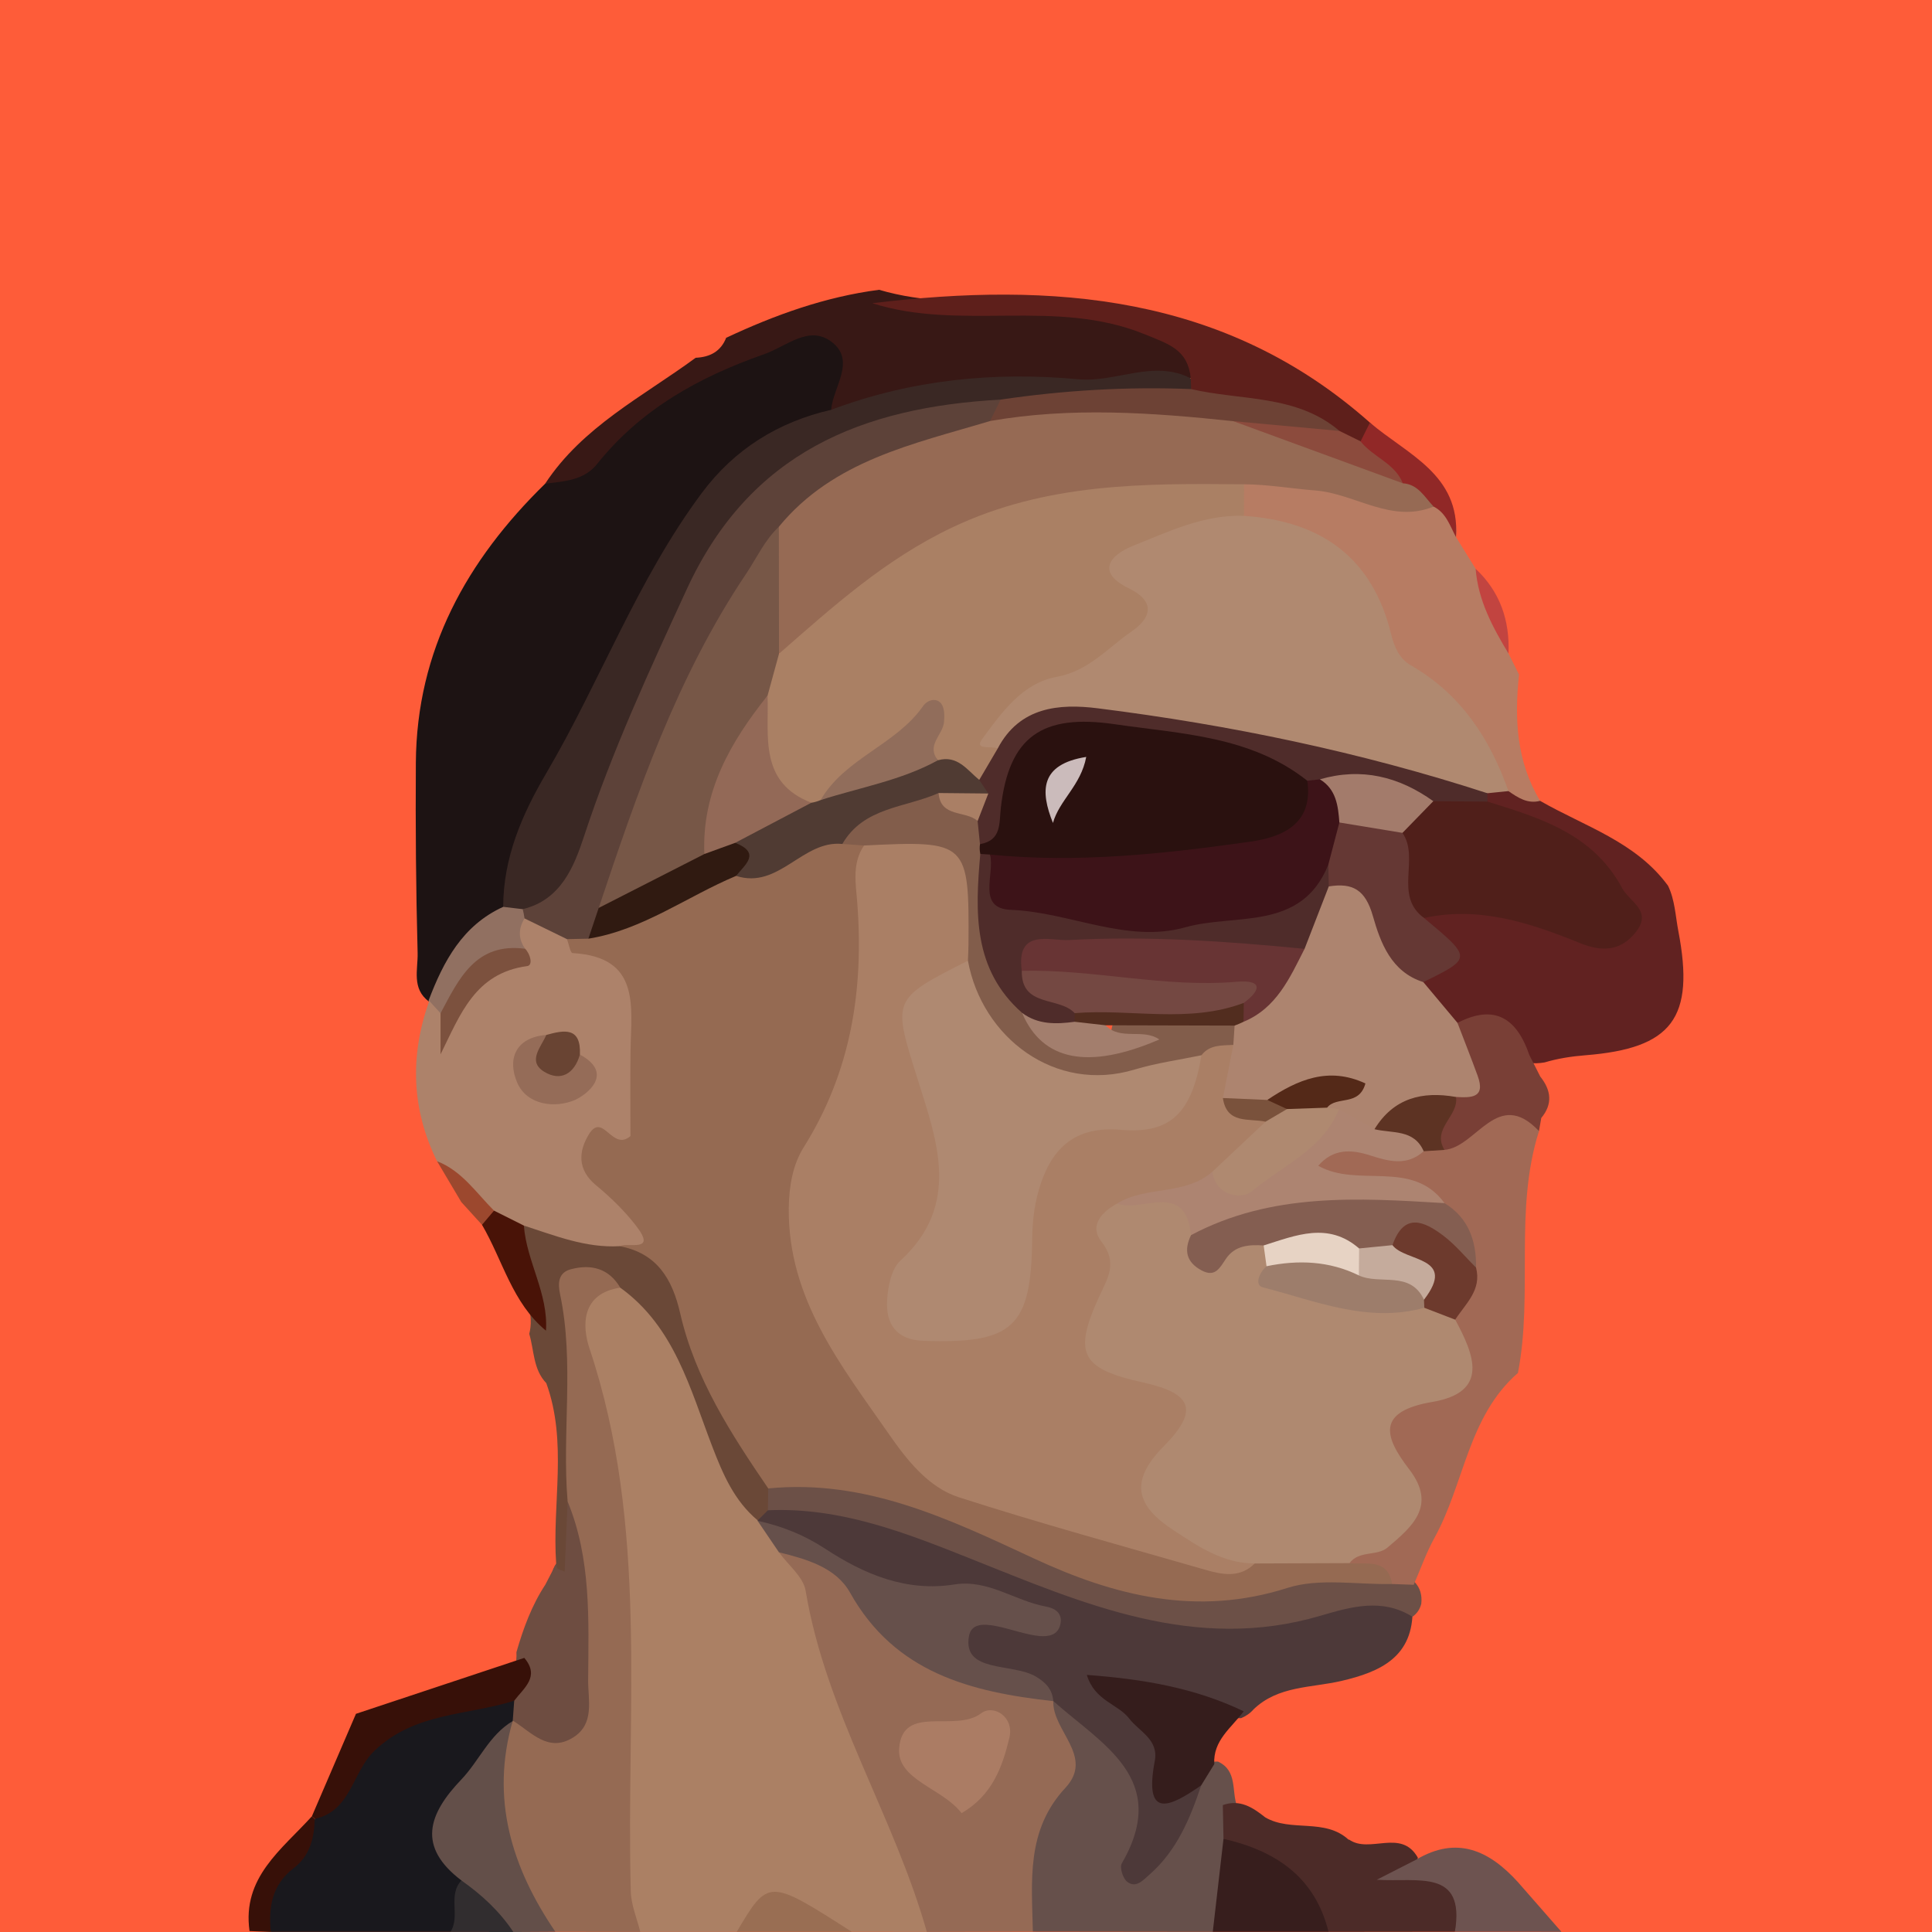 <?xml version="1.0" encoding="utf-8"?>
<!-- Generator: Adobe Illustrator 17.0.0, SVG Export Plug-In . SVG Version: 6.00 Build 0)  -->
<!DOCTYPE svg PUBLIC "-//W3C//DTD SVG 1.1//EN" "http://www.w3.org/Graphics/SVG/1.1/DTD/svg11.dtd">
<svg version="1.1" id="Layer_1" xmlns="http://www.w3.org/2000/svg" xmlns:xlink="http://www.w3.org/1999/xlink" x="0px" y="0px"
	 width="200px" height="200px" viewBox="0 0 200 200" enable-background="new 0 0 200 200" xml:space="preserve">
<rect fill="#FE5C39" width="200" height="200"/>
<g>
	<path fill="#1D1313" d="M44.409,103.684c-1.823-1.334-1.132-3.344-1.177-5.038c-0.175-6.561-0.226-13.127-0.183-19.69
		c0.076-11.636,5.264-20.948,13.382-28.881c1.559-0.931,3.19-1.815,4.423-3.141c5.148-5.534,11.781-8.773,18.345-12.162
		c2.751-1.42,5.645-2.485,8.031-0.069c2.426,2.456,1.384,5.357-0.404,7.928c-9.444,4.498-15.681,11.811-19.946,21.34
		c-4.438,9.916-11.103,18.805-13.711,29.583c-3.122,2.93-5.052,6.839-8.036,9.892C44.893,103.528,44.651,103.606,44.409,103.684z"/>
	<path fill="#AD826A" d="M45.245,120.211c-2.658-5.389-2.815-10.904-0.836-16.527c0,0-0.03-0.141-0.03-0.141
		c0.901-0.2,1.46,0.263,1.894,0.969c0.136,0.322,0.374,0.768,0.22,0.987c-0.416,0.591-0.01,1.148-0.003,0.507
		c0.045-4.183,3.968-5.38,5.984-8.023c0.24-1.492,0.507-2.969,2.256-3.478c1.989-0.127,3.479,0.941,4.957,2.044
		c2.234,1.886,6.283,1.654,6.811,5.502c0.712,5.199,2.534,11.924-0.599,15.236c-4.071,4.304-1.13,5.6,0.63,8.164
		c2.108,3.07,0.984,4.641-2.446,5.083c-3.436,0.195-6.696-0.444-9.764-2.009c-1.296-0.44-2.427-1.195-3.594-1.882
		C48.581,124.773,47.416,122.065,45.245,120.211z"/>
	<path fill="#381815" d="M86.039,42.424c0.201-2.385,2.628-5.105,0.022-7.055c-2.326-1.74-4.616,0.476-6.969,1.302
		c-6.75,2.37-12.743,5.691-17.272,11.35c-1.392,1.74-3.431,1.793-5.389,2.054c3.883-5.915,10.116-9.019,15.585-13.038
		c1.474-0.066,2.607-0.649,3.168-2.095c0,0,0.007,0.019,0.007,0.019c5.045-2.368,10.246-4.237,15.811-4.962
		c4.574,1.343,9.306,1.318,13.923,0.882c5.569-0.525,10.546,1.524,15.719,2.699c2.574,0.585,3.845,2.536,3.03,5.356
		c-2.967,1.471-6.154,1.798-9.407,1.833c-8.285,0.09-16.648-0.715-24.685,2.223C88.369,43.438,87.084,43.455,86.039,42.424z"/>
	<path fill="#6A4837" d="M54.23,126.872c3.232,1.042,6.411,2.334,9.91,2.132c4.784-0.073,7.086,2.681,8.011,7.019
		c1.395,6.545,6.014,11.573,8.341,17.686c0.143,0.874,0.047,1.719-0.306,2.533c-0.453,0.771-1.121,1.255-1.985,1.467
		c-4.044-0.979-4.78-4.651-6.054-7.735c-2.356-5.702-4.222-11.647-9.315-15.698c-2.421-1.847-2.628-0.392-2.639,1.682
		c-0.035,6.716,0.604,13.426,0.176,20.157c-0.258,2.258,0.287,4.618-0.823,6.74c-0.396,0.758-1.037,1.587-2.016,0.859
		c-0.634-0.472-0.363-1.233,0.045-1.844c-0.434-6.224,1.204-12.561-1.023-18.687c-1.371-1.431-1.247-3.376-1.764-5.101
		C55.79,134.287,51.586,130.748,54.23,126.872z"/>
	<path fill="#6E4D41" d="M57.576,161.87c0.042,0.17,0.029,0.414,0.138,0.495c0.21,0.158,0.489,0.224,0.739,0.328
		c0.102-2.421,0.204-4.841,0.306-7.262c1.081-0.206,1.79,0.387,2.111,1.269c2.555,7.016,2.83,14.268,1.167,21.423
		c-0.925,3.978-4.119,4.33-8.667,1.608c-0.583-0.719-0.945-1.54-1.052-2.46c-0.075-2.155,1.269-4.059,1.142-6.236
		c0.707-2.454,1.579-4.843,2.995-6.997C56.828,163.316,57.202,162.593,57.576,161.87z"/>
	<path fill="#9C482E" d="M49.897,126.793c-0.715-0.786-1.43-1.572-2.145-2.36c-0.834-1.408-1.668-2.815-2.505-4.222
		c2.575,0.998,4.046,3.272,5.894,5.113C51.173,126.192,50.672,126.609,49.897,126.793z"/>
	<path fill="#371008" d="M36.848,177.414c5.809-1.93,11.618-3.86,17.427-5.791c1.652,1.949-0.046,3.109-1.045,4.434
		c-0.918,1.775-2.445,2.558-4.373,2.753c-4.824,0.486-8.416,2.946-11.16,6.869c-1.131,1.616-2.354,3.314-4.786,2.871
		c-0.209-0.174-0.418-0.349-0.627-0.525C33.805,184.488,35.326,180.951,36.848,177.414z"/>
	<path fill="#371008" d="M28.038,199.991c-0.735-0.029-1.47-0.058-2.206-0.088c-0.792-5.558,3.344-8.439,6.451-11.878
		c0,0,0.298,0.265,0.298,0.265C35,193.718,29.743,196.165,28.038,199.991z"/>
	<path fill="#AB8064" d="M64.208,133.298c5.626,4.058,7.231,10.475,9.526,16.446c1.107,2.879,2.279,5.624,4.706,7.648
		c0.268,0.063,0.536,0.127,0.805,0.188c1.37,0.533,2.233,1.604,2.979,2.8c1.193,1.584,2.666,3.039,3.113,5.034
		c2.231,9.952,6.569,19.108,10.537,28.412c0.829,1.945,1.67,4.095,0.072,6.164c-2.589-0.003-5.178-0.005-7.767-0.008
		c-3.973-0.936-7.946-3.441-11.917,0.004c-3.327,0.002-6.654,0.003-9.981,0.005c-2.789-1.354-2.898-3.98-3.025-6.539
		c-0.181-3.64-0.157-7.289-0.065-10.929c0.334-13.306,0.146-26.565-3.03-39.598c-0.526-2.157-0.51-4.357-0.276-6.523
		C60.154,133.898,61.224,132.178,64.208,133.298z"/>
	<path fill="#956A53" d="M64.208,133.298c-4.01,0.594-3.982,3.906-3.184,6.292c6.162,18.415,3.768,37.414,4.275,56.217
		c0.038,1.403,0.641,2.79,0.981,4.184c-2.929-0.005-5.859-0.01-8.788-0.015c-6.789-4.682-8.816-13.128-5.117-21.314
		c0.233-0.185,0.469-0.367,0.705-0.549c1.925,1.186,3.664,3.373,6.258,1.747c2.249-1.41,1.531-3.866,1.547-5.943
		c0.046-6.242,0.328-12.528-2.126-18.487c-0.598-7.134,0.718-14.34-0.779-21.444c-0.238-1.127-0.213-2.249,1.128-2.598
		C61.204,130.843,63.022,131.289,64.208,133.298z"/>
	<path fill="#956A55" d="M95.946,199.99c-3.404-12.04-10.46-22.78-12.546-35.316c-0.24-1.441-1.81-2.662-2.764-3.984
		c3.258-1.776,6.103,0.128,7.515,2.257c5.011,7.557,12.504,10.398,20.732,12.242c0.506,0.298,0.928,0.685,1.285,1.148
		c3.027,3.682,3.373,7.643,0.516,11.429c-2.781,3.684-0.724,8.7-3.763,12.2C103.262,199.973,99.604,199.982,95.946,199.99z"/>
	<path fill="#19181D" d="M28.038,199.991c-0.273-2.572,0.14-4.905,2.347-6.586c1.703-1.297,2.144-3.119,2.195-5.116
		c3.764-0.8,3.876-4.84,6.178-7.044c4.187-4.011,9.602-3.639,14.472-5.188c-0.049,0.685-0.099,1.371-0.149,2.056
		c-0.001-0.001-0.011,0.052-0.011,0.052c-1.18,2.384-2.324,4.862-4.042,6.843c-2.648,3.052-2.578,5.961-0.505,9.125
		c-0.06,2.133,0.752,4.558-1.894,5.859C40.431,199.992,34.234,199.992,28.038,199.991z"/>
	<path fill="#66504B" d="M106.921,199.965c-0.106-5.235-0.724-10.487,3.369-14.888c3.02-3.248-1.366-5.896-1.254-8.984
		c7.039,1.318,10.726,6.98,9.796,15.585c2.144-2.464,3.161-5.139,4.518-7.609c0.677-0.943,1.442-1.745,2.73-1.713
		c2.05,0.948,1.392,3.05,1.977,4.624c0.151,1.197,0.128,2.401,0.145,3.604c0.171,3.433,0.369,6.874-2.656,9.403
		C119.338,199.979,113.129,199.972,106.921,199.965z"/>
	<path fill="#4C2B28" d="M126.656,190.354c-0.024-1.163-0.048-2.327-0.071-3.49c1.767-0.637,3.097,0.24,4.385,1.264l-0.011-0.006
		c2.673,1.582,6.191,0.037,8.668,2.343l0.012-0.045c2.139,1.527,5.393-1.177,7.129,1.874c-0.05,1.554-1.072,1.855-2.272,1.805
		c6.766-1.137,8.013,0.04,6.118,5.872c-4.361,0.005-8.722,0.009-13.083,0.014C134.148,196.501,130.321,193.519,126.656,190.354z"/>
	<path fill="#634F49" d="M47.765,194.663c-4.59-3.489-3.454-6.845-0.004-10.455c1.843-1.928,2.878-4.598,5.309-6.041
		c-2.311,8.037-0.105,15.159,4.423,21.81c-1.449,0.008-2.899,0.016-4.348,0.025C50.634,198.944,48.33,197.679,47.765,194.663z"/>
	<path fill="#371E1D" d="M126.656,190.354c5.38,1.229,9.461,3.924,10.875,9.631c-3.995,0-7.99,0.001-11.985,0.001
		C125.916,196.776,126.286,193.565,126.656,190.354z"/>
	<path fill="#6D5350" d="M150.614,199.971c1.087-6.582-3.842-5.095-8.088-5.381c1.766-0.901,2.92-1.489,4.073-2.077
		c4.236-2.517,7.571-0.941,10.534,2.32c1.501,1.715,3.001,3.429,4.502,5.144C157.962,199.975,154.288,199.973,150.614,199.971z"/>
	<path fill="#996E53" d="M76.262,199.986c3.286-5.528,3.286-5.528,11.917-0.004C84.207,199.983,80.234,199.984,76.262,199.986z"/>
	<path fill="#312D2F" d="M47.765,194.663c2.095,1.475,3.953,3.188,5.379,5.337c-2.172-0.002-4.345-0.005-6.517-0.007
		C47.687,198.361,46.322,196.212,47.765,194.663z"/>
	<path fill="#3A2824" d="M86.039,42.424c8.271-3.111,16.878-3.975,25.579-3.163c3.935,0.367,7.772-2.092,11.651-0.092
		c0.34,0.643,0.235,1.203-0.311,1.682c-6.006,1.814-12.344,0.745-18.399,2.109C86.8,42.721,75.884,52.073,69.483,67.88
		c-2.523,6.229-5.078,12.437-7.373,18.761c-1.319,3.636-2.527,7.844-7.719,7.906c-0.899,0.228-1.674,0.032-2.301-0.67
		c0.013-5.079,1.938-9.547,4.448-13.816c5.612-9.542,9.444-20.076,16.111-29.025C76.02,46.511,80.542,43.687,86.039,42.424z"/>
	<path fill="#917061" d="M52.09,93.877c0.673,0.08,1.346,0.159,2.019,0.239c0.756,0.183,0.819,0.502,0.189,0.959
		c-0.644,1.062-0.662,2.11,0.068,3.143c-3.799,1.072-5.83,4.464-8.762,6.674c-0.409-0.449-0.818-0.897-1.226-1.347
		C45.917,99.497,47.886,95.795,52.09,93.877z"/>
	<path fill="#956A52" d="M79.529,154.083c-3.846-5.639-7.569-11.358-9.117-18.133c-0.812-3.552-2.407-6.231-6.271-6.947
		c0.913-0.43,3.87,0.707,1.728-2.08c-1.2-1.561-2.653-2.973-4.175-4.231c-1.964-1.623-1.804-3.544-0.713-5.298
		c1.435-2.306,2.398,1.841,4.282,0.213c0-2.719-0.033-5.754,0.008-8.788c0.062-4.611,1.095-9.755-6.009-10.158
		c-0.216-0.012-0.381-0.941-0.569-1.443c0.453-0.727,1.132-1.142,1.924-1.397c5.391-1.227,9.8-4.837,15.107-6.275
		c4.342,0.241,7.357-4.187,11.865-3.4c0.819,0.137,1.534,0.472,2.11,1.084c1.882,9.128,2.285,18.625-2.379,26.628
		c-7.641,13.111-1.383,22.976,5.636,33c2.757,3.938,6.758,6.337,11.465,7.932c6.21,2.104,12.69,3.24,18.803,5.599
		c2.519,0.972,4.972,0.805,7.455-0.054c3.087-0.451,6.175-0.653,9.282-0.229c2.113,0.504,4.879,0.225,4.544,3.715
		c-0.399,0.623-0.911,1.232-1.637,1.33c-13.222,1.794-26.485,4.239-38.986-3.172c-6.459-3.829-13.365-6.333-21.011-6.303
		C81.528,155.682,80.446,155.027,79.529,154.083z"/>
	<path fill="#5D4239" d="M60.91,97.172c-0.739,0.016-1.479,0.031-2.218,0.047c-1.464-0.715-2.929-1.43-4.393-2.145
		c-0.044-0.323-0.107-0.644-0.188-0.959c3.973-0.951,5.328-4.441,6.358-7.57c2.897-8.807,6.754-17.139,10.625-25.547
		c6.537-14.199,18.187-18.843,32.487-19.63c0.636,1.194,0.039,2.106-0.674,2.995c-1.486,1.474-3.447,1.991-5.373,2.437
		c-6.181,1.434-11.474,4.349-15.728,9.087c-6.261,8.656-11.293,17.953-14.583,28.132c-1.108,3.429-2.142,6.869-3.808,10.083
		C63.004,95.472,61.846,96.231,60.91,97.172z"/>
	<path fill="#491307" d="M49.897,126.793c0.415-0.489,0.829-0.978,1.244-1.468c1.03,0.515,2.06,1.031,3.089,1.547
		c0.281,3.728,2.549,7.037,2.288,10.879C53.022,134.877,52.054,130.476,49.897,126.793z"/>
	<path fill="#956C58" d="M60.032,109.17c3.688,1.993,0.572,4.237-0.541,4.71c-2.004,0.853-4.93,0.559-5.952-1.811
		c-1.018-2.363-0.247-4.667,3.017-4.932C57.216,108.669,58.236,109.583,60.032,109.17z"/>
	<path fill="#7C513E" d="M45.604,104.891c1.903-3.56,3.627-7.355,8.761-6.673c0.552,0.568,0.827,1.708,0.21,1.791
		c-5.41,0.728-6.926,5.013-8.971,9.135C45.604,107.726,45.604,106.309,45.604,104.891z"/>
	<path fill="#694433" d="M60.032,109.17c-0.567,1.994-1.999,2.82-3.699,1.776c-1.769-1.087-0.324-2.547,0.223-3.809
		C58.417,106.614,60.157,106.298,60.032,109.17z"/>
	<path fill="#5E1F1B" d="M123.302,40.277c-0.011-0.369-0.021-0.739-0.032-1.108c-0.304-2.968-2.192-3.522-4.846-4.595
		c-9.189-3.716-18.995-0.277-28.128-3.186c18.703-2.259,36.543-0.916,51.52,12.361c1.082,1.124,0.516,1.837-0.602,2.416
		c-1.095,0.171-2.102-0.146-3.094-0.549c-3.044-1.576-6.231-2.607-9.676-2.976C126.543,42.437,124.439,42.306,123.302,40.277z"/>
	<path fill="#4D3939" d="M124.346,184.821c-1.151,3.448-2.528,6.766-5.357,9.241c-0.675,0.591-1.402,1.445-2.312,0.73
		c-0.436-0.342-0.79-1.476-0.552-1.887c5.076-8.776-2.081-12.336-7.089-16.813c0,0,0.003,0.01,0.003,0.01
		c-1.364-1.343-3.178-1.752-4.923-2.119c-2.622-0.552-5.558-1.29-5.241-4.391c0.357-3.489,3.772-2.334,6.21-2.991
		c-10.182,0.586-18.665-3.614-26.662-9.168c0,0,0.015-0.04,0.015-0.041c0.351-0.349,0.702-0.698,1.053-1.047
		c7.417-3.098,14.107,0.429,20.281,3.285c12.304,5.692,24.528,9.57,38.185,5.917c2.698-0.722,5.748-1.352,8.272,0.938
		c0.113,5.024-3.304,6.58-7.378,7.527c-3.108,0.722-6.532,0.487-9.079,2.935c-0.352,0.408-0.787,0.706-1.284,0.912
		c-3.967,0.159-7.453-2.288-12.388-2.106C121.114,177.458,119.531,183.7,124.346,184.821z"/>
	<path fill="#6C5047" d="M146.22,167.365c-3.145-1.958-6.354-1.037-9.506-0.108c-13.02,3.837-24.573-1.25-36.198-5.886
		c-6.769-2.699-13.534-5.368-21.024-5.027c0.012-0.753,0.024-1.507,0.037-2.261c10.06-0.997,18.724,3.165,27.477,7.238
		c8.355,3.887,16.894,6.05,26.259,3.063c3.322-1.06,7.217-0.325,10.851-0.409c0.708-0.597,1.475-0.638,2.29-0.245
		c0.627,0.641,0.821,1.418,0.725,2.288C146.994,166.58,146.69,167.029,146.22,167.365z"/>
	<path fill="#B77C63" d="M157.251,69.836c-0.492,4.559-0.269,8.999,2.179,13.067c-1.362,1.219-2.611,0.602-3.852-0.224
		c-3.625-8.214-12.605-12.539-15.465-21.408c-0.854-2.649-3.546-4.026-6.196-5.01c-2.017-0.749-4.298-1.018-5.731-2.932
		c-0.519-1.098-0.497-2.177,0.103-3.239c2.291-2.184,5.002-1.525,7.636-1.041c4.224,0.776,8.318,2.213,12.64,2.511
		c1.608,0.869,2.38,2.19,2.159,4.04c0.677,1.093,1.354,2.187,2.032,3.28c1.417,2.814,2.624,5.71,3.403,8.771
		C156.523,68.379,156.887,69.108,157.251,69.836z"/>
	<path fill="#912827" d="M150.725,55.6c-0.628-1.159-1.008-2.501-2.319-3.16c-1.64,0.257-2.47-1.37-3.881-1.653
		c-1.349-1.609-4.149-2.179-3.678-5.099c0.323-0.647,0.646-1.293,0.969-1.939C145.657,47.044,151.158,49.091,150.725,55.6z"/>
	<path fill="#C24440" d="M156.159,67.651c-1.647-2.725-3.145-5.507-3.402-8.771C155.291,61.261,156.302,64.232,156.159,67.651z"/>
	<path fill="#612221" d="M156.155,81.895c0.986,0.681,1.976,1.347,3.275,1.008c4.601,2.647,9.91,4.228,13.243,8.787
		c0.717,1.476,0.768,3.134,1.067,4.688c1.735,9.027-0.651,12.148-9.611,12.861c-1.446,0.115-2.854,0.331-4.224,0.74
		c-1.117,0.197-2.544,0.137-2.966-0.8c-1.337-2.961-3.725-2.617-6.175-2.396c-2.138-0.949-3.623-2.441-4.029-4.825
		c1.671-2.297,0.793-4.818,0.606-7.284c4.522-3.574,8.974-0.633,13.459,0.125c2.009,0.339,4.612,2.636,5.889,0.331
		c1.228-2.217-1.573-4.056-3.048-5.775c-2.662-3.105-7.481-2.786-9.997-6.185c-0.117-0.55-0.015-1.058,0.273-1.535
		C154.728,81.177,155.471,81.284,156.155,81.895z"/>
	<path fill="#66504B" d="M78.424,157.432c2.505,0.545,4.813,1.458,6.996,2.89c4.029,2.643,8.386,4.492,13.381,3.7
		c3.497-0.554,6.262,1.704,9.458,2.285c0.94,0.171,1.764,0.669,1.51,1.836c-0.243,1.12-1.195,1.292-2.132,1.221
		c-2.579-0.195-6.874-2.533-7.329,0.006c-0.69,3.856,4.511,2.741,6.942,4.198c1.028,0.616,1.693,1.333,1.788,2.534
		c-8.502-0.943-16.376-2.898-21.041-11.232c-1.469-2.625-4.513-3.467-7.363-4.18C79.899,159.604,79.161,158.518,78.424,157.432z"/>
	<path fill="#AB7C64" d="M99.541,187.699c-1.959-2.598-6.736-3.434-6.461-6.734c0.384-4.622,5.802-1.556,8.497-3.61
		c1.242-0.947,3.442,0.347,2.912,2.549C103.773,182.87,102.75,185.831,99.541,187.699z"/>
	<path fill="#351D1C" d="M128.75,177.154c-1.249,1.694-3.196,2.998-3.049,5.471c-0.451,0.733-0.902,1.464-1.354,2.196
		c-3.204,2.221-5.964,3.607-4.807-2.517c0.425-2.247-1.601-3.036-2.655-4.411c-1.158-1.51-3.556-1.801-4.377-4.507
		C118.441,173.821,123.748,174.757,128.75,177.154z"/>
	<path fill="#6D4235" d="M123.302,40.277c5.185,1.212,10.901,0.54,15.358,4.333c-3.483,3.481-7.535-0.539-11.176,0.868
		c-7.032-0.067-14.031-1.623-21.105-0.358c-1.42,0.254-2.873-0.3-3.88-1.538c0.36-0.738,0.72-1.476,1.08-2.214
		C110.12,40.401,116.693,40.011,123.302,40.277z"/>
	<path fill="#AA7F65" d="M129.892,161.85c-1.536,1.527-3.346,1.165-5.116,0.655c-8.522-2.456-17.084-4.793-25.522-7.51
		c-3.172-1.022-5.405-3.907-7.211-6.504c-4.93-7.091-10.488-14.017-10.39-23.414c0.024-2.261,0.414-4.506,1.537-6.295
		c4.928-7.852,6.253-16.358,5.545-25.433c-0.145-1.865-0.545-4.015,0.712-5.821c2.698-2.893,5.869-2.259,8.967-1.009
		c3.254,1.312,3.512,4.259,3.475,7.258c-0.018,1.442,0.031,2.887-0.213,4.303c-0.287,1.286-0.916,2.533-2.049,3.106
		c-5.215,2.638-4.498,6.322-2.799,10.966c2.142,5.855,3.47,12.018-0.855,17.763c-1.2,1.595-2.573,3.521-1.434,5.502
		c1.295,2.25,3.623,0.885,5.51,0.738c2.277-0.176,4.359-0.749,4.811-3.531c0.353-2.172,0.187-4.373,0.449-6.547
		c0.853-7.076,3.656-10.086,10.699-10.652c4.456-0.358,6.148-3.332,7.707-6.723c0.834-1.211,1.963-1.64,3.387-1.266
		c2.409,1.419,1.109,3.834,1.566,5.775c0.434,1.395,2.264,1.52,2.681,2.932c-0.241,3.388-3.025,4.659-5.274,6.378
		c-2.586,2.333-6.284,1.884-9.078,3.662c-1.108,3.756-1,7.707-2.271,11.466c-0.882,2.606,1.779,3.035,3.659,3.669
		c5.989,2.02,6.998,3.979,3.68,8.909c-2.547,3.784-1.351,5.847,1.973,7.88C126.013,159.312,128.529,159.694,129.892,161.85z"/>
	<path fill="#AF8970" d="M129.892,161.85c-3.273,0.002-5.829-1.748-8.41-3.439c-3.792-2.483-4.67-4.991-1.029-8.674
		c3.715-3.758,2.966-5.499-2.125-6.624c-6.357-1.405-7.257-2.934-4.593-8.773c0.934-2.048,2.026-3.582,0.265-5.841
		c-1.253-1.608,0.035-3.028,1.637-3.904c3.036-0.266,6.365-2.284,8.737,1.445c0.359,1.786,0.576,3.679,3.277,2.335
		c1.155-0.575,2.43-0.53,3.556,0.304c0.515,0.575,0.799,1.261,0.994,1.991c0.274,0.801,0.208,1.964,1.355,2.023
		c4.772,0.246,9.284,2.301,14.135,1.975c1.377,0.123,2.681,0.461,3.839,1.249c3.578,5.63,3.225,7.349-2.434,10.736
		c-1.48,0.886-2.631,1.449-2.132,3.686c1.969,8.831,1.097,10.074-7.262,11.475C136.431,161.827,133.162,161.838,129.892,161.85z"/>
	<path fill="#A16955" d="M139.701,161.815c0.995-1.339,2.857-0.698,3.925-1.606c2.522-2.143,5.174-4.314,2.245-8.118
		c-2.601-3.379-3.388-5.98,2.402-6.964c5.942-1.009,4.328-4.893,2.37-8.515c-0.85-1.933,0.746-3.632,0.51-5.505
		c0.288-2.657-1.203-4.416-3.029-6.008c-2.98-2.164-6.641-1.384-9.902-2.314c-1.224-0.349-2.804-0.534-2.854-2.039
		c-0.056-1.7,1.534-2.256,2.928-2.728c2.841-0.962,5.7,1.468,8.536-0.05c0.74-0.29,1.526-0.39,2.295-0.553
		c1.282-0.551,2.503-1.129,3.616-2.058c2.895-2.415,5.1-1.573,6.572,1.734c-2.595,8.183-0.577,16.767-2.178,25.037
		c-5.184,4.518-5.546,11.482-8.638,17.064c-0.855,1.545-1.442,3.238-2.151,4.864c-0.744-0.026-1.488-0.052-2.232-0.079
		C143.631,161.24,141.431,162.007,139.701,161.815z"/>
	<path fill="#825D4B" d="M127.674,108.166c-1.192,0.073-2.445-0.041-3.299,1.071c-7.483,6.547-19.812,4.159-24.106-4.635
		c-0.854-1.75-1.192-3.417-0.07-5.15c0.02-0.542,0.054-1.083,0.058-1.625c0.074-10.705-0.058-10.83-10.809-10.301
		c-0.748-0.052-1.497-0.106-2.247-0.159c-1.516-2.839,0.978-3.377,2.571-4.259c2.063-1.142,4.271-1.985,6.714-1.873
		c2.083,0.849,4.13,1.764,5.565,3.622c0.448,0.725,0.71,1.517,0.818,2.357c0.061,0.538,0.092,1.083,0.103,1.625
		c-0.153,5.27-0.285,10.539,3.538,14.864c2.232,5.326,7.045,3.704,11.05,4.246c-2.895-0.638-2.895-0.638-1.921-3.089
		c4.021-0.559,8.042-1.266,11.928,0.629C128.309,106.355,128.327,107.248,127.674,108.166z"/>
	<path fill="#503B33" d="M97.164,82.095c-3.438,1.537-7.745,1.431-9.964,5.272c-4.125-0.427-6.57,4.741-10.999,3.304
		c0.431-1.332,0.362-2.616-0.367-3.856c1.46-3.345,5.106-3.221,7.633-4.873c0.476-0.238,0.972-0.419,1.479-0.571
		c4.013-1.463,8.05-2.848,12.216-3.841c2.247-0.271,3.953,0.61,5.214,2.446c0.433,0.838,0.627,1.662-0.152,2.424
		C100.474,83.357,98.795,83.125,97.164,82.095z"/>
	<path fill="#301A11" d="M76.11,87.248c2.7,1.07,1.009,2.256,0.091,3.423c-5.109,2.141-9.659,5.595-15.292,6.502
		c0.356-1.061,0.712-2.122,1.068-3.184c2.654-3.472,6.48-5.145,10.349-6.762C73.59,86.727,74.858,86.198,76.11,87.248z"/>
	<path fill="#966A54" d="M102.499,43.582c8.392-1.472,16.783-0.868,25.174,0.018c6.118,1.41,12.41,2.343,17.547,6.43
		c1.594,0.099,2.254,1.436,3.187,2.409c-4.371,1.792-8.118-1.345-12.255-1.667c-2.434-0.19-4.893-0.626-7.375-0.639
		c-2.226,2.143-5.068,1.819-7.757,1.788c-13.367-0.153-24.973,4.172-34.892,13.193c-1.666,1.516-3.369,4.338-6.404,1.9
		c-2.028-4.332-0.724-8.419,0.901-12.483C86.29,47.633,94.576,45.968,102.499,43.582z"/>
	<path fill="#775747" d="M80.625,54.531c0.006,4.381,0.013,8.762,0.019,13.143c1.292,1.636,0.53,3.2-0.152,4.77
		c-3.434,4.888-4.719,10.8-7.577,15.965c-3.646,1.86-7.292,3.719-10.937,5.579c4.01-12.006,8.118-23.956,15.263-34.597
		C78.342,57.75,79.155,55.918,80.625,54.531z"/>
	<path fill="#8C4B3D" d="M145.22,50.03c-5.849-2.144-11.698-4.287-17.547-6.431c3.662,0.338,7.324,0.675,10.987,1.011
		c0.729,0.359,1.458,0.718,2.187,1.077C142.124,47.317,144.395,47.945,145.22,50.03z"/>
	<path fill="#AA8064" d="M79.46,72.003c0.394-1.443,0.789-2.886,1.184-4.33c5.574-4.876,10.98-9.765,17.89-13.053
		c9.778-4.654,19.935-4.581,30.244-4.488c-0.002,1.09-0.003,2.18-0.005,3.27c-2.2,2.485-5.588,2.261-8.275,3.632
		c-1.236,0.631-3.102,1.046-1.795,3.033c2.518,3.829,0.118,6.003-2.562,8.1c-1.847,1.445-3.863,2.529-6.091,3.393
		c-2.809,1.09-5.676,2.472-5.997,6.145c-0.04,1.766-1.193,2.549-2.682,3.032c-1.256-1.033-2.257-2.6-4.274-2.035
		c-2.127-2.094-2.042-1.934-5.256-0.241c-2.43,1.28-4.488,3.082-6.892,4.362c-0.308,0.133-0.627,0.226-0.958,0.278
		c-4.385,0.896-5.314-2.239-5.764-5.344C77.951,75.854,78.325,73.766,79.46,72.003z"/>
	<path fill="#B08970" d="M103.28,77.488c-0.593-0.318-2.491,0.224-1.607-0.981c1.996-2.718,4.144-5.791,7.706-6.437
		c3.324-0.603,5.302-3.016,7.777-4.712c1.781-1.22,2.728-2.983-0.309-4.461c-3.38-1.645-2.008-3.417,0.475-4.409
		c3.675-1.467,7.318-3.239,11.449-3.086c7.965,0.525,13.317,4.297,15.251,12.295c0.313,1.294,0.87,2.512,1.999,3.159
		c5.182,2.969,8.205,7.567,10.133,13.039c-0.73,0.073-1.459,0.147-2.189,0.22c-6.662,0.66-12.808-1.942-19.082-3.358
		c-6.355-1.434-12.816-2.267-19.132-3.865C111.241,73.75,107.3,75.947,103.28,77.488z"/>
	<path fill="#AD846F" d="M127.674,108.166c0.044-0.665,0.088-1.331,0.132-1.996c0.101-0.492,0.298-0.943,0.572-1.362
		c2.305-2.239,4.308-4.694,5.494-7.736c0.995-2.19,1.664-4.584,3.802-6.056c2.661-1.001,4.593-0.148,5.698,2.41
		c1.21,2.803,3,5.323,3.97,8.239c1.18,1.408,2.359,2.815,3.539,4.223c4.525,4.246,4.729,6.295,0.889,8.84
		c-3.565-0.199-6.655,1.332-9.783,2.741c-1.679,0.148-2.94-0.696-4.125-1.722c-0.336-0.366-0.549-0.8-0.664-1.265
		c0.256-1.789-0.908-1.502-1.881-1.135c-1.608,0.605-3.12,1.495-4.931,1.375c-1.37,0.017-2.727,0.005-3.792-1.055
		C126.953,111.833,127.313,109.999,127.674,108.166z"/>
	<path fill="#501F1A" d="M153.983,82.98c5.467,1.697,10.928,3.347,13.935,8.949c0.782,1.456,3.138,2.334,1.459,4.512
		c-1.564,2.03-3.526,2.118-5.806,1.192c-5.173-2.1-10.433-3.848-16.158-2.604c-5.343-1.782-2.574-6.115-2.983-9.46
		c0.807-2.036,2.128-3.45,4.44-3.657C150.653,81.894,152.455,81.78,153.983,82.98z"/>
	<path fill="#4F2C2A" d="M153.983,82.98c-1.869-0.014-3.738-0.028-5.608-0.042c-4.132,0.274-8.031-1.981-12.22-1.112
		c-0.549,0.026-1.088-0.034-1.625-0.143c-6.086-3.148-12.695-4.263-19.402-4.996c-6.437-0.704-7.987,0.427-9.718,6.565
		c-0.545,1.933,0.019,5.335-3.963,4.133c-0.082-0.797-0.163-1.595-0.245-2.392c-0.808-1.408-0.258-2.287,1.108-2.85
		c-0.313-0.468-0.627-0.937-0.94-1.405c0.637-1.084,1.275-2.167,1.911-3.251c2.265-4.321,6.368-4.666,10.355-4.165
		c13.694,1.721,27.18,4.518,40.331,8.791C153.97,82.403,153.975,82.692,153.983,82.98z"/>
	<path fill="#653834" d="M145.183,86.218c1.821,2.664-0.944,6.489,2.23,8.811c4.986,4.153,4.986,4.153-0.072,6.636
		c-3.335-1.053-4.435-4.084-5.225-6.85c-0.774-2.712-2.089-3.454-4.565-3.052c-0.772-0.594-1.112-1.411-1.225-2.35
		c-0.021-1.964,0.654-3.605,2.248-4.82C141.163,83.554,143.387,84.019,145.183,86.218z"/>
	<path fill="#793F36" d="M150.724,113.558c1.54,0.077,3.095,0.146,2.242-2.193c-0.669-1.835-1.39-3.652-2.088-5.477
		c3.874-2.002,6.153-0.443,7.441,3.33c0.376,0.742,0.752,1.484,1.128,2.226c1.122,1.404,1.318,2.83,0.104,4.29
		c-0.078,0.451-0.156,0.902-0.236,1.354c-4.296-4.545-6.451,1.668-9.786,1.948C146.254,116.409,149.362,115.174,150.724,113.558z"/>
	<path fill="#AF8971" d="M100.199,99.452c1.456,7.953,9.027,13.754,17.262,11.265c2.249-0.679,4.607-0.996,6.914-1.479
		c-1.003,6.006-3.198,8.163-8.349,7.719c-4.314-0.372-6.866,1.474-8.241,5.442c-0.667,1.925-0.909,3.852-0.932,5.872
		c-0.105,9.153-1.968,10.847-11.268,10.531c-2.819-0.096-3.909-1.775-3.749-4.248c0.09-1.398,0.443-3.196,1.376-4.054
		c6.25-5.742,3.819-12.297,1.821-18.659C92.391,103.427,92.224,103.48,100.199,99.452z"/>
	<path fill="#AD8471" d="M138.611,114.823c1.226,0.691,2.453,1.381,3.679,2.072c4.139-1.146,4.293-1.077,5.09,2.28
		c-1.738,1.578-3.658,1.039-5.551,0.43c-1.991-0.64-3.821-0.702-5.364,1.073c4.112,2.337,9.721-0.727,13.072,3.867
		c-1.081,1.579-2.782,1.759-4.386,1.575c-6.776-0.775-13.303,0.423-19.786,2.181c-0.716,0.194-1.432-0.052-2.071-0.442
		c-0.586-5.703-5.059-2.284-7.658-3.264c3.024-1.874,7.029-0.809,9.852-3.286c1.795,0.667,3.773,0.708,4.981-0.703
		C132.739,117.957,135.911,116.758,138.611,114.823z"/>
	<path fill="#AF8970" d="M138.611,114.823c-1.68,4.193-5.865,5.837-8.999,8.483c-1.034,0.873-3.661,0.605-4.123-1.996
		c1.84-1.73,3.679-3.461,5.519-5.191c0.347-1.235,1.365-1.765,2.397-2.283c1.46-0.372,2.87-0.501,3.974,0.829
		C137.79,114.718,138.201,114.77,138.611,114.823z"/>
	<path fill="#7A523C" d="M133.23,114.809c-0.741,0.435-1.481,0.871-2.222,1.308c-1.716-0.377-4.015,0.295-4.416-2.451
		c1.533,0.067,3.066,0.133,4.599,0.2C131.916,114.085,132.847,113.855,133.23,114.809z"/>
	<path fill="#845E51" d="M123.295,127.86c8.329-4.424,17.288-3.854,26.243-3.313c2.493,1.539,3.3,3.902,3.262,6.678
		c-1.416,0.604-2.589-0.158-3.36-1.055c-1.891-2.199-3.712-1.557-5.655-0.235c-1.035,0.361-2.093,0.479-3.181,0.362
		c-3.135-1.373-6.623-0.232-9.79-1.369c-1.497-0.094-2.955-0.014-3.903,1.378c-0.623,0.915-1.099,1.968-2.52,1.208
		C122.781,130.653,122.547,129.411,123.295,127.86z"/>
	<path fill="#9D7D6B" d="M147.443,135.381c-5.853,1.62-11.242-0.718-16.705-2.112c-0.909-0.232-0.384-1.536,0.373-2.19
		c3.099-2.745,6.413-1.738,9.736-0.565c2.588,0.728,5.86,0.069,7.131,3.492C147.986,134.536,147.807,134.994,147.443,135.381z"/>
	<path fill="#6D3A2D" d="M147.443,135.381c-0.015-0.278-0.026-0.556-0.032-0.834c1.36-3.296-3.403-3.057-3.261-5.65
		c1.181-3.418,3.265-2.496,5.273-0.974c1.245,0.943,2.259,2.19,3.376,3.3c0.604,2.326-1.085,3.734-2.157,5.389
		C149.577,136.202,148.51,135.791,147.443,135.381z"/>
	<path fill="#E7D3C4" d="M140.669,132.032c-3.068-1.507-6.274-1.63-9.559-0.952c-0.098-0.718-0.197-1.435-0.296-2.152
		c3.329-1.045,6.67-2.477,9.879,0.31C141.72,130.178,141.721,131.109,140.669,132.032z"/>
	<path fill="#5D3323" d="M147.381,119.175c-1.007-2.308-3.26-1.828-5.094-2.28c1.978-3.227,4.94-3.959,8.437-3.337
		c0.311,1.981-2.546,3.271-1.194,5.479C148.813,119.083,148.097,119.129,147.381,119.175z"/>
	<path fill="#2A110F" d="M101.447,87.385c2.256-0.384,1.976-2.174,2.161-3.778c0.846-7.369,4.28-9.729,11.773-8.638
		c6.951,1.012,14.086,1.214,19.951,5.854c2.665,4.65-0.722,6.64-4.052,7.404c-9.348,2.145-18.835,3.621-28.455,1.478
		c-0.473-0.409-0.921-0.846-1.347-1.306C101.41,88.063,101.399,87.725,101.447,87.385z"/>
	<path fill="#4F2C2A" d="M101.479,88.399c0.337,0.02,0.674,0.041,1.011,0.065c1.277,2.849,3.248,3.943,6.553,4.623
		c6.956,1.432,13.631,1.651,20.523-0.044c2.337-0.575,4.629-0.457,5.649-3.247c0.337-0.923,1.42-0.987,2.29-0.28
		c0.016,0.749,0.032,1.498,0.048,2.247c-0.835,2.153-1.67,4.306-2.505,6.459c-2.38,1.814-5.115,1.582-7.807,1.223
		c-5.23-0.698-10.489-0.341-15.731-0.556c-1.351-0.055-3.006-0.489-3.678,1.386c-0.04,2.77,4.485,1.988,3.978,5.114
		c-0.157,0.544-0.474,0.958-0.932,1.281c-2.217,0.839-3.926,0.283-5.076-1.823C100.686,100.33,100.951,94.399,101.479,88.399z"/>
	<path fill="#A37E6D" d="M105.801,104.847c1.658,1.241,3.537,1.185,5.45,0.927c1.16-0.719,2.243-0.767,3.194,0.362
		c1.531,1.616,3.866,0.285,5.573,1.471C112.665,110.772,107.913,109.835,105.801,104.847z"/>
	<path fill="#522D1F" d="M114.445,106.136c-1.064-0.12-2.129-0.241-3.193-0.361c-0.001-0.299-0.002-0.597-0.004-0.896
		c2.995-2.953,6.748-1.285,10.155-1.583c2.276-0.199,4.608-0.262,6.907,0.067c1.111,0.636,1.112,1.464,0.417,2.413
		c-0.3,0.148-0.608,0.279-0.923,0.393C123.352,106.158,118.899,106.147,114.445,106.136z"/>
	<path fill="#AA7F65" d="M102.31,82.144c-0.369,0.95-0.738,1.901-1.107,2.85c-1.232-1.128-3.849-0.325-4.04-2.9
		C98.879,82.111,100.595,82.127,102.31,82.144z"/>
	<path fill="#936957" d="M79.46,72.003c0.133,4.26-0.894,8.994,4.529,11.096c-2.626,1.384-5.252,2.766-7.879,4.148
		c-1.066,0.387-2.131,0.774-3.196,1.161C72.643,81.961,75.621,76.811,79.46,72.003z"/>
	<path fill="#916D5B" d="M84.948,82.823c2.518-4.353,7.802-5.696,10.618-9.743c0.419-0.602,1.329-0.897,1.851-0.264
		c0.364,0.442,0.369,1.299,0.306,1.949c-0.129,1.32-1.873,2.382-0.628,3.937C93.291,80.796,89.018,81.511,84.948,82.823z"/>
	<path fill="#683434" d="M128.727,105.776c0.01-0.652,0.02-1.304,0.03-1.956c-6.12-1.373-12.474,0.074-18.6-1.599
		c-1.563-0.427-3.176-0.477-4.383-1.722c-0.611-4.439,2.956-3.081,4.895-3.187c8.141-0.444,16.27,0.119,24.378,0.911
		C133.521,101.226,132.15,104.359,128.727,105.776z"/>
	<path fill="#542918" d="M133.23,114.809c-0.68-0.315-1.36-0.629-2.039-0.944c3.118-2.089,6.328-3.49,10.157-1.707
		c-0.658,2.405-2.989,1.26-3.968,2.507C135.996,114.713,134.613,114.761,133.23,114.809z"/>
	<path fill="#A37B6B" d="M145.183,86.218c-2.177-0.358-4.354-0.716-6.531-1.074c-1.723-1.015-1.959-2.701-2.015-4.468
		c4.299-1.249,8.172-0.288,11.739,2.262C147.311,84.031,146.247,85.125,145.183,86.218z"/>
	<path fill="#3D1318" d="M136.637,80.676c1.689,1.031,1.884,2.735,2.015,4.468c-0.382,1.458-0.765,2.915-1.148,4.373
		c-2.792,6.933-9.624,5.017-14.768,6.469c-6.066,1.713-11.98-1.563-18.09-1.799c-3.573-0.138-1.639-3.695-2.156-5.723
		c9.042,0.904,18.016-0.072,26.932-1.335c3.213-0.455,6.566-1.758,5.91-6.305C135.767,80.775,136.202,80.725,136.637,80.676z"/>
	<path fill="#C5AB9C" d="M140.669,132.032c0.008-0.932,0.016-1.863,0.024-2.794c1.152-0.113,2.305-0.227,3.457-0.34
		c1.299,1.761,6.725,1.14,3.261,5.65C145.989,131.497,142.852,133.043,140.669,132.032z"/>
	<path fill="#CBBBBB" d="M109.001,85.192c-1.325-3.302-1.353-6.071,3.445-6.836C111.899,81.31,109.663,82.823,109.001,85.192z"/>
	<path fill="#744842" d="M105.775,100.499c7.444-0.179,14.775,1.776,22.254,1.132c2.495-0.215,2.705,0.716,0.729,2.189
		c-5.728,2.156-11.681,0.584-17.51,1.06C109.65,103.137,105.71,104.32,105.775,100.499z"/>
</g>
</svg>

